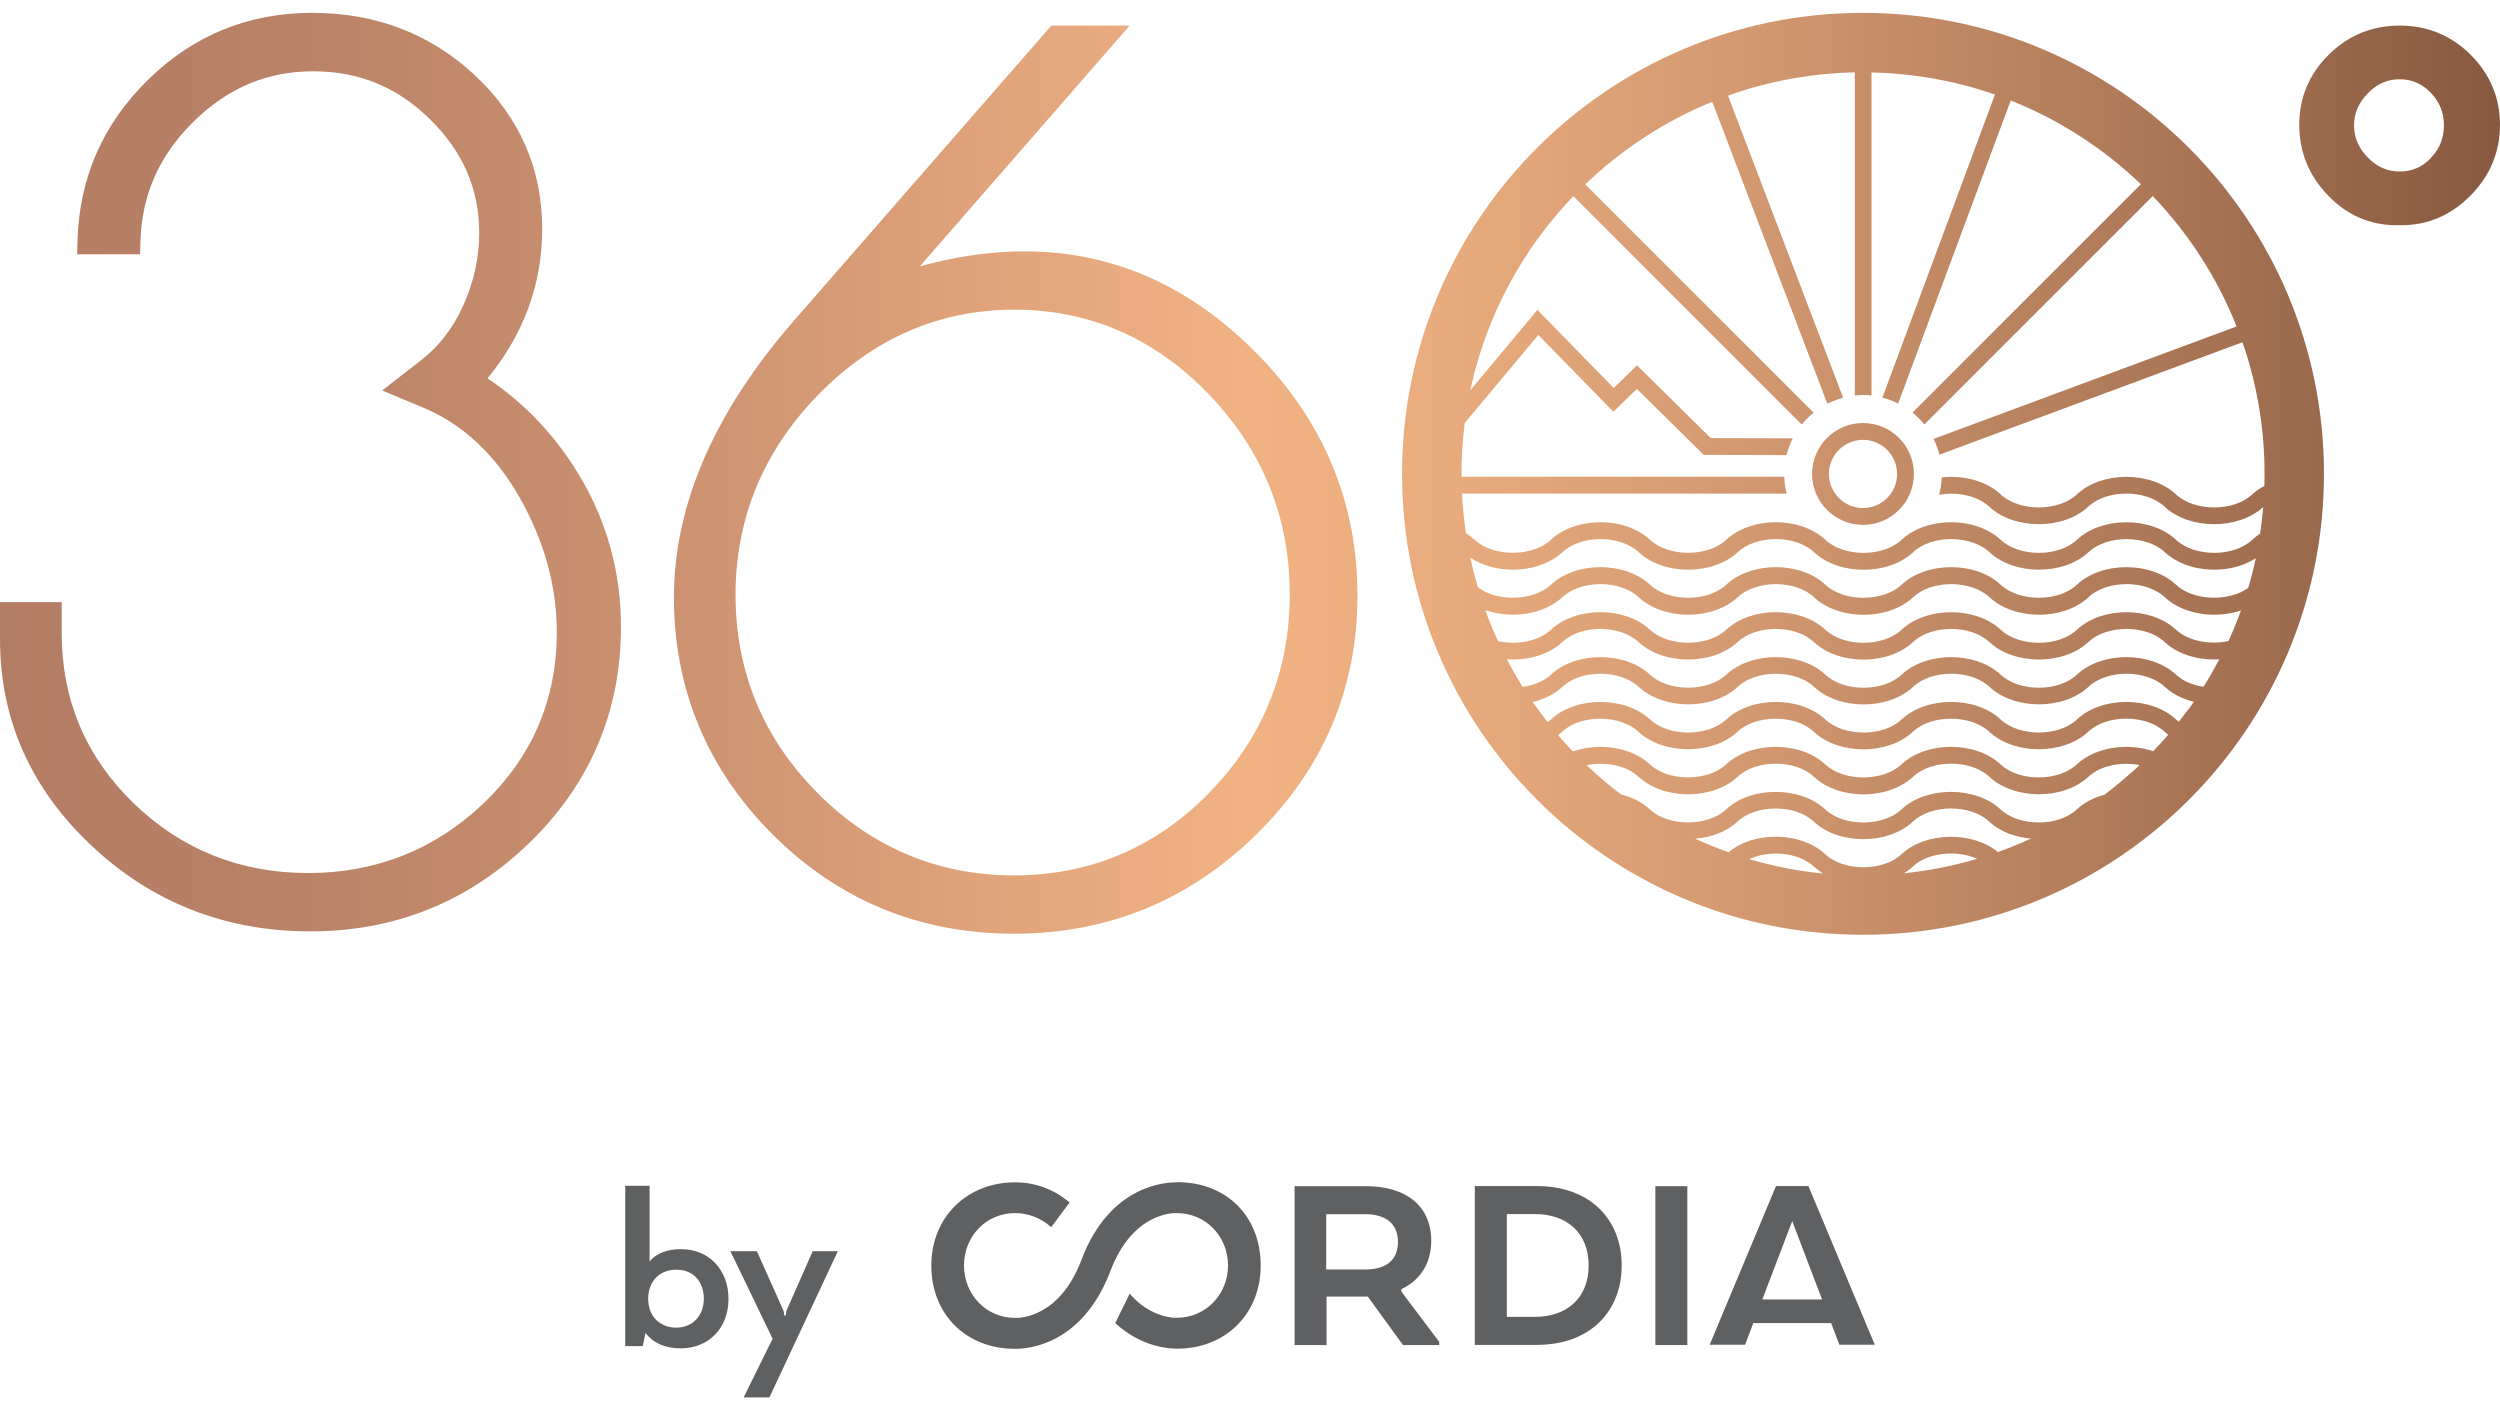 <svg width="78" height="44" viewBox="0 0 78 44" fill="none" xmlns="http://www.w3.org/2000/svg">
<path d="M56.423 37.006H55.411L53.342 41.955H54.446L54.703 41.28H57.132L57.388 41.955H58.493L56.423 37.006ZM54.985 40.543L55.917 38.099L56.849 40.543H54.985Z" fill="#5F6062"/>
<path d="M40.383 37.009H42.621C43.876 37.009 44.654 37.629 44.654 38.712C44.654 39.445 44.291 39.952 43.722 40.223V40.297L44.904 41.867V41.966H43.773L42.676 40.454H41.389V41.966H40.391V37.009H40.383ZM42.585 37.882H41.378V39.607H42.607C43.234 39.607 43.616 39.324 43.616 38.748C43.616 38.172 43.227 37.882 42.585 37.882Z" fill="#5F6062"/>
<path d="M47.963 41.962H46.014V37.006H47.963C49.588 37.006 50.597 38.029 50.597 39.482C50.597 40.935 49.588 41.959 47.963 41.959M47.013 37.883V41.086H47.897C48.854 41.086 49.566 40.524 49.566 39.482C49.566 38.44 48.854 37.879 47.897 37.879H47.013V37.883Z" fill="#5F6062"/>
<path d="M52.645 37.009H51.647V41.966H52.645V37.009Z" fill="#5F6062"/>
<path d="M36.722 36.888C36.487 36.888 34.652 36.888 33.739 39.313C33.042 41.155 31.75 41.118 31.703 41.118H31.67C30.76 41.118 30.077 40.384 30.077 39.482C30.077 38.579 30.76 37.849 31.67 37.849C32.088 37.849 32.488 38.007 32.796 38.289L33.372 37.519C32.899 37.112 32.301 36.888 31.67 36.888C30.187 36.888 29.057 37.959 29.057 39.486C29.057 41.012 30.147 42.083 31.659 42.083C31.673 42.083 31.688 42.083 31.71 42.083C32.081 42.083 33.776 41.951 34.645 39.654C35.342 37.812 36.637 37.849 36.685 37.849H36.718C37.628 37.849 38.314 38.583 38.314 39.482C38.314 40.381 37.624 41.114 36.718 41.114H36.685C36.685 41.114 35.911 41.14 35.247 40.362L34.795 41.28C35.65 42.072 36.571 42.079 36.729 42.079C38.218 42.079 39.334 41.012 39.334 39.482C39.334 37.952 38.27 36.884 36.733 36.884" fill="#5F6062"/>
<path d="M21.262 38.972C20.649 38.972 20.366 39.229 20.267 39.357V36.998H19.508V41.999H20.055L20.139 41.584C20.234 41.72 20.539 42.068 21.239 42.068C22.116 42.068 22.729 41.434 22.729 40.524C22.729 39.614 22.113 38.975 21.265 38.975M21.104 41.423C20.579 41.423 20.223 41.059 20.223 40.52C20.223 39.981 20.576 39.614 21.104 39.614C21.632 39.614 21.959 39.984 21.959 40.52C21.959 41.056 21.599 41.423 21.104 41.423Z" fill="#5F6062"/>
<path d="M25.356 39.038L24.538 40.895C24.538 40.895 24.523 40.976 24.516 41.045H24.468C24.461 40.976 24.453 40.913 24.446 40.895L23.624 39.06L23.613 39.038H22.788L24.105 41.768L23.202 43.599H24.006L26.141 39.038H25.356Z" fill="#5F6062"/>
<path d="M77.087 1.711C76.481 1.106 75.733 0.798 74.871 0.798C74.008 0.798 73.26 1.106 72.651 1.711C72.042 2.317 71.737 3.05 71.737 3.894C71.737 4.738 72.034 5.472 72.625 6.088C73.219 6.712 73.942 7.027 74.779 7.027H74.922C75.755 7.027 76.481 6.712 77.09 6.092C77.695 5.475 78 4.734 78 3.894C78 3.054 77.692 2.32 77.087 1.711ZM75.843 4.932C75.571 5.215 75.252 5.351 74.871 5.351C74.489 5.351 74.162 5.208 73.876 4.914C73.586 4.617 73.447 4.29 73.447 3.913C73.447 3.535 73.586 3.208 73.876 2.911C74.159 2.617 74.485 2.474 74.867 2.474C75.248 2.474 75.567 2.61 75.839 2.893C76.114 3.179 76.25 3.513 76.25 3.913C76.25 4.312 76.114 4.646 75.839 4.932H75.843ZM18.128 14.923C18.957 16.339 19.375 17.898 19.375 19.553C19.375 22.183 18.418 24.451 16.525 26.289C14.635 28.127 12.335 29.059 9.686 29.059C7.037 29.059 4.74 28.16 2.854 26.384C0.961 24.605 0 22.44 0 19.949V18.786H1.926V19.769C1.926 21.839 2.682 23.618 4.168 25.06C5.661 26.505 7.492 27.239 9.612 27.239C11.733 27.239 13.579 26.505 15.094 25.056C16.605 23.614 17.372 21.82 17.372 19.733C17.372 18.294 16.983 16.878 16.213 15.524C15.453 14.189 14.455 13.25 13.245 12.736L11.924 12.182L13.12 11.254C13.692 10.814 14.14 10.23 14.463 9.511C14.786 8.785 14.951 8.033 14.951 7.273C14.951 5.905 14.452 4.745 13.428 3.733C12.401 2.716 11.205 2.225 9.774 2.225C8.343 2.225 7.121 2.735 6.046 3.788C4.971 4.841 4.425 6.07 4.381 7.541L4.37 7.934H2.407L2.418 7.519C2.469 5.563 3.207 3.872 4.615 2.493C6.028 1.102 7.749 0.401 9.741 0.401C11.733 0.401 13.435 1.058 14.822 2.353C16.213 3.656 16.917 5.266 16.917 7.145C16.917 8.858 16.345 10.425 15.211 11.804C16.404 12.604 17.383 13.65 18.128 14.923ZM39.217 11.034C36.461 8.227 33.071 7.24 29.134 8.198C28.98 8.234 28.834 8.275 28.694 8.315L35.247 0.798H32.803L24.772 10.003C22.285 12.857 21.026 15.763 21.026 18.632C21.026 21.501 22.068 24.011 24.126 26.054C26.181 28.098 28.709 29.132 31.637 29.132C34.564 29.132 37.107 28.09 39.198 26.036C41.293 23.977 42.353 21.468 42.353 18.577C42.353 15.686 41.3 13.151 39.22 11.034H39.217ZM37.72 24.744C36.05 26.45 33.999 27.312 31.633 27.312C29.267 27.312 27.205 26.447 25.506 24.741C23.811 23.035 22.949 20.954 22.949 18.559C22.949 16.163 23.822 14.061 25.543 12.303C27.263 10.55 29.314 9.662 31.648 9.662C33.981 9.662 36.014 10.542 37.698 12.285C39.385 14.028 40.24 16.134 40.24 18.54C40.24 20.947 39.393 23.035 37.72 24.741V24.744ZM58.126 0.401C50.183 0.401 43.744 6.84 43.744 14.783C43.744 22.726 50.183 29.165 58.126 29.165C66.069 29.165 72.508 22.726 72.508 14.783C72.508 6.84 66.069 0.401 58.126 0.401ZM54.578 26.802C55.209 26.513 56.115 26.59 56.592 27.037C56.68 27.118 56.776 27.188 56.878 27.254C56.086 27.177 55.319 27.023 54.578 26.806V26.802ZM59.403 27.247C59.505 27.184 59.601 27.114 59.685 27.034C60.158 26.59 61.061 26.513 61.688 26.795C60.951 27.012 60.188 27.166 59.403 27.247ZM62.338 26.586C61.538 25.926 60.081 25.948 59.325 26.652C58.749 27.195 57.528 27.195 56.948 26.652C56.189 25.944 54.728 25.922 53.929 26.59C53.576 26.465 53.228 26.322 52.89 26.168C53.389 26.128 53.874 25.951 54.211 25.632C54.791 25.089 56.013 25.093 56.589 25.632C56.977 25.999 57.557 26.183 58.137 26.183C58.717 26.183 59.292 25.999 59.685 25.632C60.261 25.089 61.483 25.089 62.062 25.632C62.396 25.948 62.87 26.12 63.365 26.164C63.031 26.318 62.69 26.458 62.341 26.582L62.338 26.586ZM66.498 24.102C66.359 24.227 66.219 24.348 66.076 24.465C65.941 24.579 65.801 24.689 65.658 24.796C65.331 24.884 65.031 25.034 64.796 25.254C64.22 25.797 62.998 25.797 62.418 25.254C61.637 24.524 60.103 24.524 59.325 25.254C58.749 25.797 57.528 25.797 56.948 25.254C56.167 24.524 54.633 24.524 53.855 25.254C53.279 25.794 52.057 25.797 51.478 25.254C51.236 25.027 50.92 24.873 50.579 24.788C50.205 24.506 49.845 24.201 49.504 23.875C50.076 23.757 50.737 23.875 51.122 24.234C51.903 24.964 53.437 24.964 54.215 24.234C54.794 23.691 56.016 23.691 56.592 24.234C56.981 24.601 57.561 24.785 58.141 24.785C58.72 24.785 59.296 24.601 59.689 24.234C60.265 23.691 61.486 23.691 62.066 24.234C62.848 24.964 64.381 24.964 65.159 24.234C65.537 23.882 66.186 23.761 66.755 23.871C66.671 23.948 66.59 24.029 66.502 24.106L66.498 24.102ZM67.18 23.438C66.384 23.167 65.383 23.302 64.796 23.849C64.22 24.392 62.998 24.392 62.418 23.849C61.637 23.119 60.103 23.119 59.325 23.849C58.749 24.392 57.528 24.392 56.948 23.849C56.167 23.119 54.633 23.119 53.855 23.849C53.279 24.388 52.057 24.392 51.478 23.849C50.891 23.299 49.874 23.163 49.075 23.445C48.917 23.28 48.763 23.112 48.612 22.936C48.656 22.902 48.7 22.866 48.741 22.829C49.317 22.286 50.539 22.29 51.118 22.829C51.9 23.559 53.433 23.559 54.211 22.829C54.787 22.29 56.009 22.286 56.589 22.829C56.977 23.196 57.557 23.38 58.137 23.38C58.717 23.38 59.292 23.196 59.685 22.829C60.261 22.286 61.483 22.29 62.062 22.829C62.844 23.559 64.377 23.559 65.155 22.829C65.731 22.286 66.953 22.286 67.533 22.829C67.569 22.862 67.606 22.892 67.647 22.924C67.496 23.101 67.342 23.273 67.18 23.438ZM68.248 22.165C68.16 22.286 68.072 22.4 67.98 22.517C67.951 22.495 67.918 22.473 67.892 22.448C67.111 21.718 65.577 21.718 64.799 22.448C64.223 22.991 63.002 22.991 62.422 22.448C61.641 21.718 60.107 21.718 59.329 22.448C58.753 22.991 57.531 22.991 56.952 22.448C56.17 21.718 54.637 21.718 53.859 22.448C53.283 22.991 52.061 22.991 51.481 22.448C50.7 21.718 49.166 21.718 48.389 22.448C48.356 22.477 48.319 22.503 48.282 22.528C48.121 22.323 47.967 22.114 47.82 21.901C48.172 21.817 48.499 21.663 48.748 21.428C49.324 20.885 50.546 20.885 51.126 21.428C51.907 22.158 53.441 22.158 54.218 21.428C54.798 20.885 56.02 20.885 56.596 21.428C56.985 21.794 57.564 21.978 58.144 21.978C58.724 21.978 59.3 21.794 59.692 21.428C60.268 20.885 61.49 20.885 62.07 21.428C62.851 22.158 64.385 22.158 65.163 21.428C65.739 20.885 66.96 20.885 67.54 21.428C67.782 21.655 68.101 21.809 68.446 21.897C68.384 21.989 68.322 22.077 68.255 22.165H68.248ZM69.206 20.635C69.063 20.907 68.912 21.171 68.747 21.428C68.417 21.376 68.109 21.252 67.892 21.05C67.111 20.32 65.577 20.32 64.799 21.05C64.223 21.593 63.002 21.593 62.422 21.05C61.641 20.32 60.107 20.32 59.329 21.05C58.753 21.593 57.531 21.593 56.952 21.05C56.17 20.32 54.637 20.32 53.859 21.05C53.283 21.589 52.061 21.593 51.481 21.05C50.7 20.32 49.166 20.32 48.389 21.05C48.165 21.259 47.849 21.384 47.508 21.431C47.332 21.152 47.167 20.863 47.013 20.569C47.651 20.613 48.315 20.437 48.745 20.03C49.321 19.487 50.542 19.487 51.122 20.03C51.903 20.76 53.437 20.76 54.215 20.03C54.794 19.487 56.016 19.487 56.592 20.03C56.981 20.397 57.561 20.58 58.141 20.58C58.72 20.58 59.296 20.397 59.689 20.03C60.265 19.487 61.486 19.487 62.066 20.03C62.848 20.76 64.381 20.76 65.159 20.03C65.735 19.487 66.957 19.487 67.536 20.03C67.962 20.43 68.611 20.61 69.242 20.569C69.231 20.591 69.22 20.613 69.209 20.635H69.206ZM69.518 20.004C68.942 20.122 68.278 20.004 67.892 19.648C67.111 18.918 65.577 18.918 64.799 19.648C64.223 20.191 63.002 20.191 62.422 19.648C61.641 18.918 60.107 18.918 59.329 19.648C58.753 20.191 57.531 20.191 56.952 19.648C56.17 18.918 54.637 18.918 53.859 19.648C53.283 20.188 52.061 20.191 51.481 19.648C50.7 18.918 49.166 18.918 48.389 19.648C48 20.012 47.317 20.133 46.738 20.004C46.591 19.689 46.459 19.366 46.341 19.035C47.141 19.318 48.157 19.182 48.748 18.632C49.324 18.089 50.546 18.089 51.126 18.632C51.907 19.362 53.441 19.362 54.218 18.632C54.798 18.089 56.02 18.089 56.596 18.632C56.985 18.999 57.564 19.182 58.144 19.182C58.724 19.182 59.3 18.999 59.692 18.632C60.268 18.089 61.49 18.089 62.07 18.632C62.851 19.362 64.385 19.362 65.163 18.632C65.739 18.089 66.96 18.089 67.54 18.632C68.123 19.179 69.121 19.314 69.918 19.047C69.8 19.373 69.668 19.696 69.525 20.008L69.518 20.004ZM70.138 18.349C69.521 18.782 68.428 18.746 67.892 18.243C67.111 17.513 65.577 17.513 64.799 18.243C64.223 18.786 63.002 18.786 62.422 18.243C61.641 17.513 60.107 17.513 59.329 18.243C58.753 18.786 57.531 18.786 56.952 18.243C56.17 17.513 54.637 17.513 53.859 18.243C53.283 18.786 52.061 18.786 51.481 18.243C50.7 17.513 49.166 17.513 48.389 18.243C47.842 18.757 46.719 18.782 46.11 18.324C46.022 18.019 45.941 17.711 45.875 17.399C46.697 17.95 48.036 17.895 48.748 17.227C49.324 16.684 50.546 16.684 51.126 17.227C51.907 17.957 53.441 17.957 54.218 17.227C54.798 16.684 56.02 16.684 56.596 17.227C56.985 17.594 57.564 17.777 58.144 17.777C58.724 17.777 59.3 17.594 59.692 17.227C60.268 16.684 61.49 16.684 62.07 17.227C62.851 17.957 64.385 17.957 65.163 17.227C65.739 16.684 66.96 16.684 67.54 17.227C68.245 17.887 69.558 17.95 70.38 17.418C70.314 17.733 70.233 18.045 70.141 18.349H70.138ZM62.062 15.807C62.844 16.537 64.377 16.537 65.155 15.807C65.731 15.264 66.953 15.264 67.533 15.807C68.307 16.533 69.822 16.537 70.611 15.822C70.589 16.101 70.556 16.376 70.516 16.651C70.427 16.706 70.347 16.772 70.27 16.842C69.694 17.385 68.472 17.385 67.892 16.842C67.111 16.111 65.577 16.111 64.799 16.842C64.223 17.385 63.002 17.385 62.422 16.842C61.641 16.111 60.107 16.111 59.329 16.842C58.753 17.385 57.531 17.385 56.952 16.842C56.17 16.111 54.637 16.111 53.859 16.842C53.283 17.381 52.061 17.385 51.481 16.842C50.7 16.111 49.166 16.111 48.389 16.842C47.813 17.381 46.591 17.385 46.011 16.842C45.927 16.765 45.835 16.695 45.736 16.636C45.677 16.229 45.633 15.818 45.615 15.4H55.745C55.701 15.231 55.675 15.055 55.668 14.875H45.6C45.593 14.31 45.63 13.749 45.699 13.198L47.996 10.45L50.337 12.846L51.071 12.134L53.158 14.193L55.741 14.2C55.785 14.017 55.851 13.84 55.935 13.675L53.375 13.668L51.074 11.397L50.348 12.105L47.967 9.669L45.875 12.175C45.956 11.79 46.055 11.412 46.173 11.041C46.745 9.203 47.765 7.497 49.089 6.121L56.214 13.246C56.324 13.11 56.449 12.986 56.585 12.876L49.46 5.751C50.597 4.661 51.94 3.78 53.422 3.175L57.014 12.597C57.168 12.516 57.333 12.457 57.506 12.41L53.914 2.984C55.18 2.529 56.523 2.287 57.869 2.258V12.34C57.957 12.332 58.041 12.325 58.129 12.325C58.218 12.325 58.306 12.329 58.39 12.34V2.262C59.696 2.287 61.02 2.522 62.242 2.951L58.731 12.406C58.904 12.45 59.069 12.512 59.223 12.589L62.734 3.135C64.256 3.74 65.632 4.632 66.795 5.747L59.67 12.872C59.806 12.982 59.931 13.107 60.041 13.242L67.166 6.117C68.281 7.281 69.176 8.66 69.782 10.186L60.327 13.694C60.404 13.848 60.467 14.013 60.511 14.185L69.965 10.678C70.457 12.09 70.695 13.609 70.648 15.161C70.508 15.235 70.38 15.323 70.27 15.425C69.694 15.968 68.472 15.968 67.892 15.425C67.111 14.695 65.577 14.695 64.799 15.425C64.223 15.968 63.002 15.968 62.422 15.425C61.967 14.996 61.252 14.824 60.584 14.893C60.577 15.081 60.547 15.26 60.499 15.436C61.061 15.337 61.696 15.462 62.066 15.811L62.062 15.807ZM58.126 13.198C57.249 13.198 56.537 13.91 56.537 14.787C56.537 15.664 57.249 16.376 58.126 16.376C59.003 16.376 59.714 15.664 59.714 14.787C59.714 13.91 59.003 13.198 58.126 13.198ZM58.126 15.851C57.539 15.851 57.062 15.374 57.062 14.787C57.062 14.2 57.539 13.723 58.126 13.723C58.713 13.723 59.19 14.2 59.19 14.787C59.19 15.374 58.713 15.851 58.126 15.851Z" fill="url(#paint0_linear_3149_842)"/>
<defs>
<linearGradient id="paint0_linear_3149_842" x1="0" y1="14.783" x2="78" y2="14.783" gradientUnits="userSpaceOnUse">
<stop stop-color="#B37C64"/>
<stop offset="0.12" stop-color="#BA8267"/>
<stop offset="0.29" stop-color="#CF9472"/>
<stop offset="0.5" stop-color="#F1B283"/>
<stop offset="0.58" stop-color="#E8AB7D"/>
<stop offset="0.7" stop-color="#D29870"/>
<stop offset="0.85" stop-color="#AF7A59"/>
<stop offset="1" stop-color="#875940"/>
</linearGradient>
</defs>
</svg>
